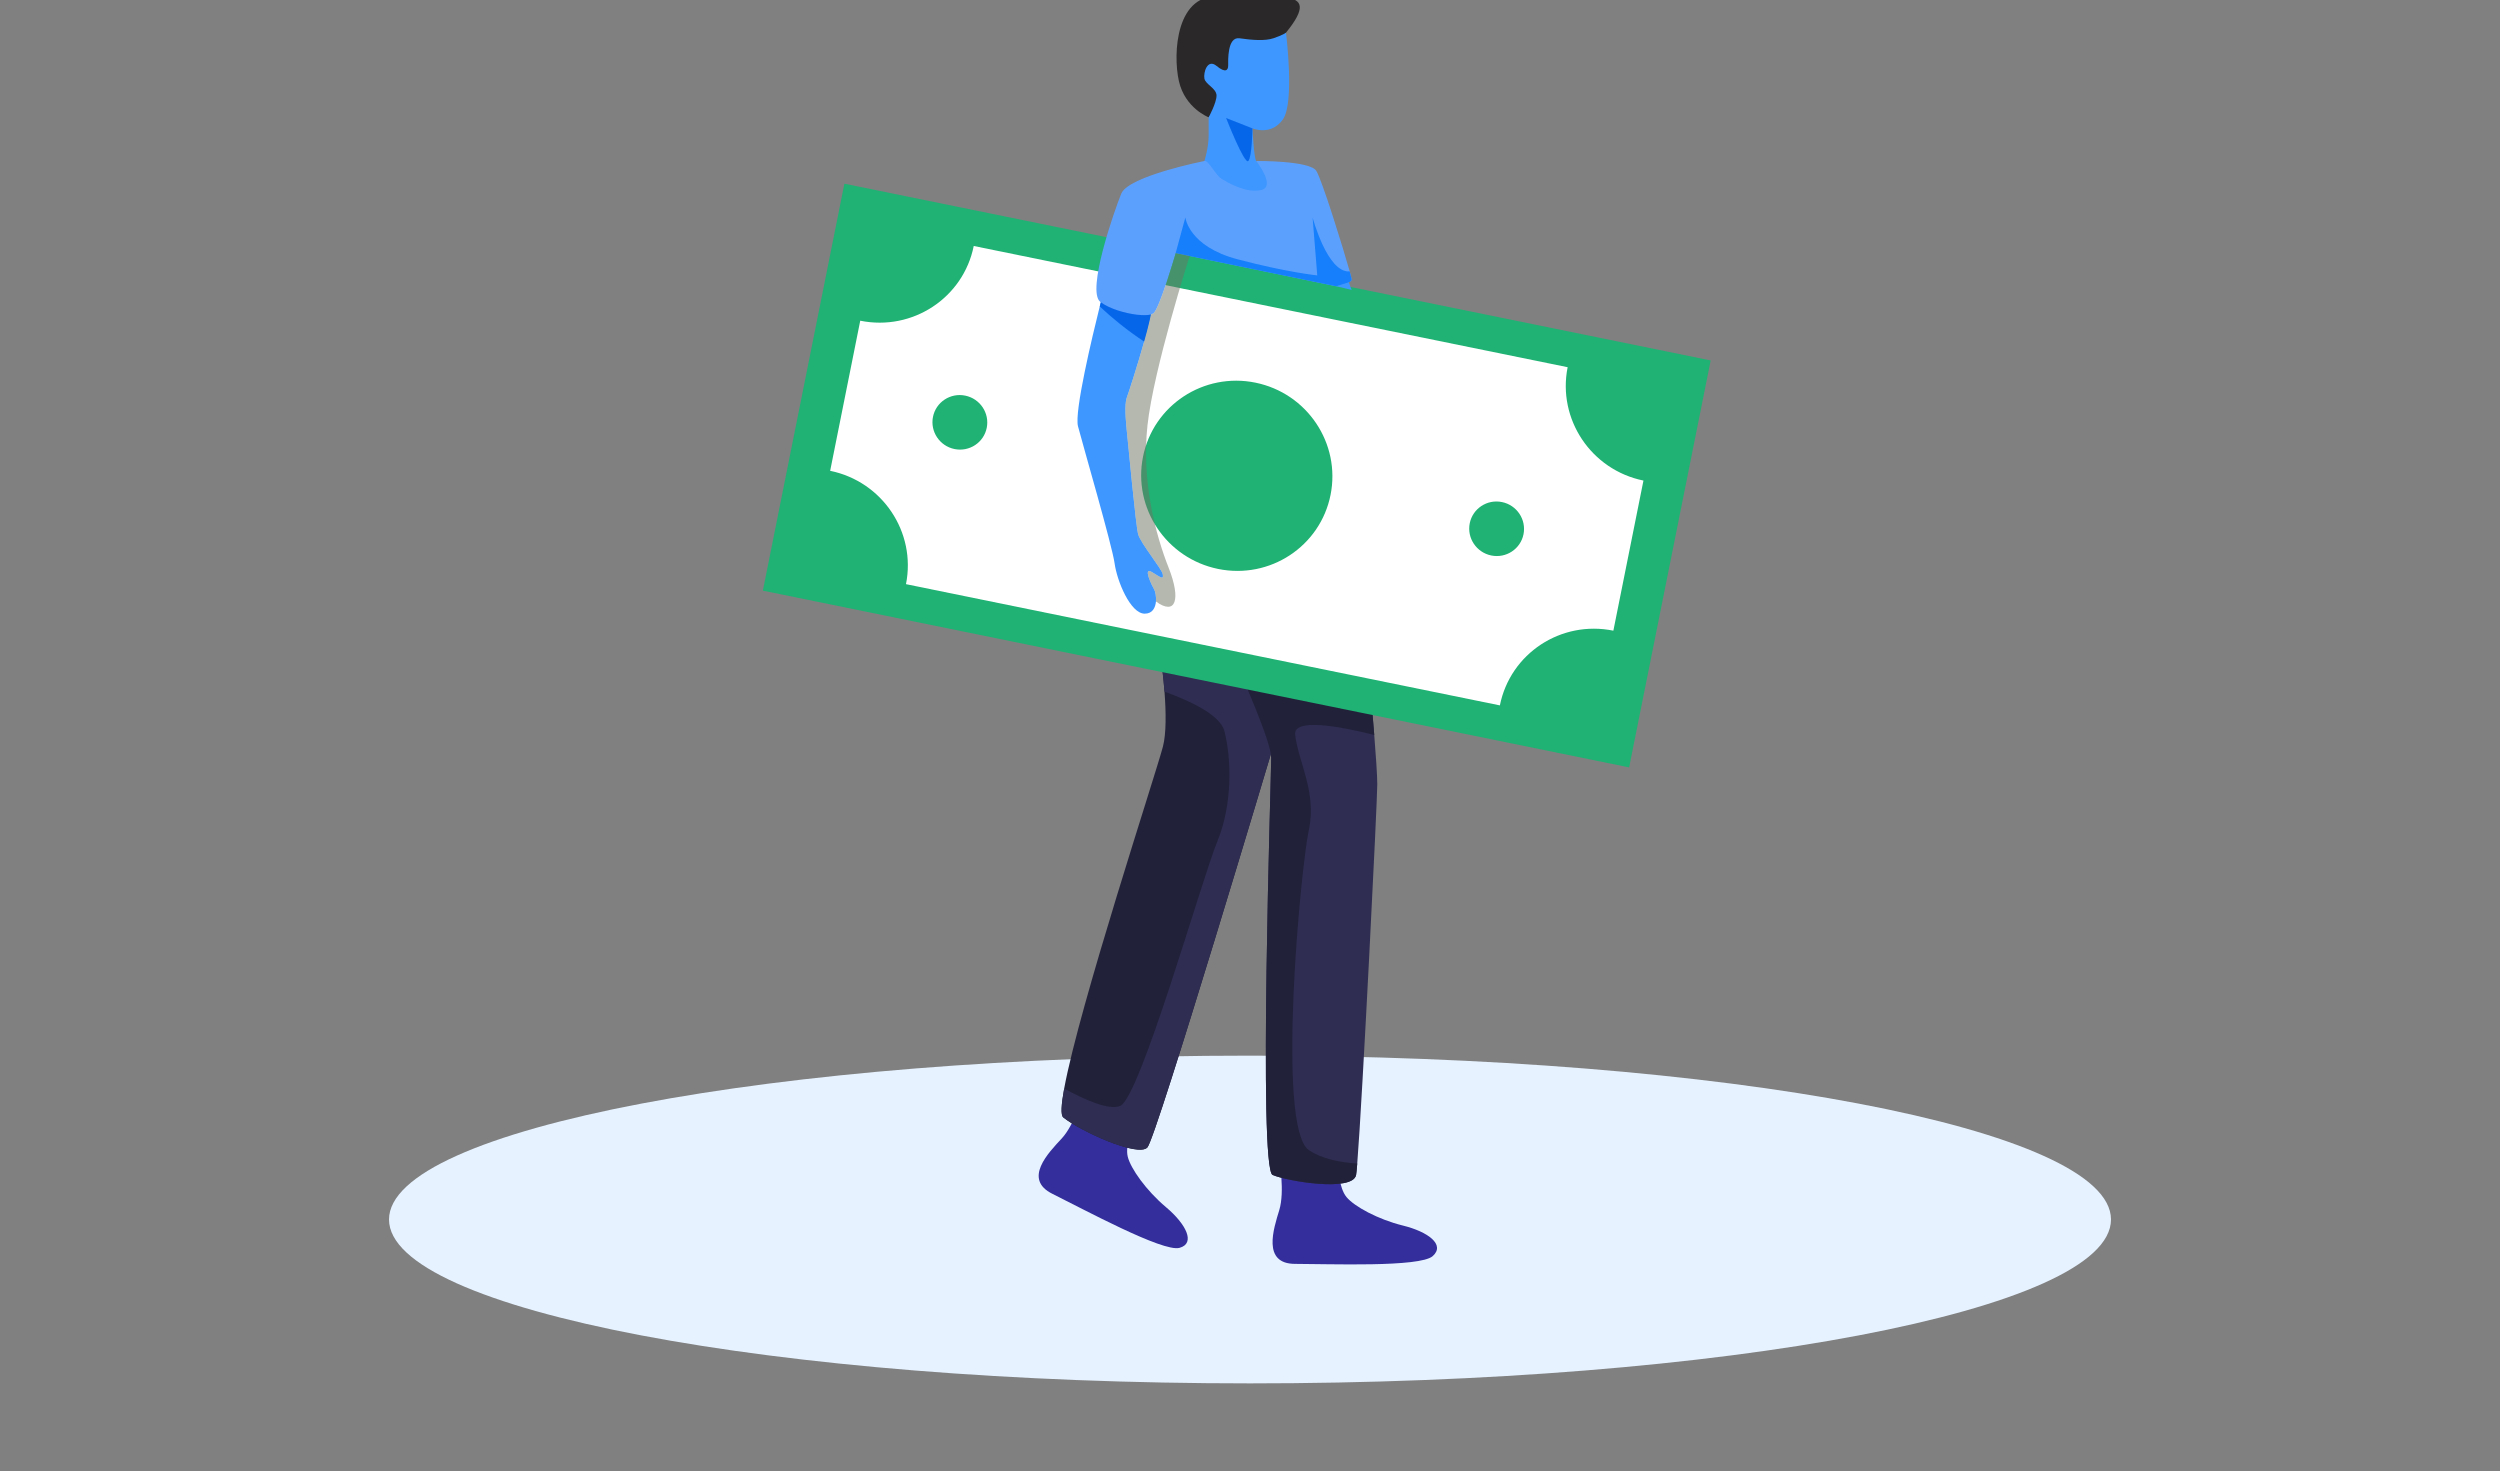 <svg width="328" height="193" viewBox="0 0 328 193" fill="none" xmlns="http://www.w3.org/2000/svg">
<rect x="0" y="0" width="328" height="193" fill="#808080" stroke="none"/>
<g clip-path="url(#clip0_2309_7042)">
<path d="M164 181.5C226.387 181.5 276.962 171.874 276.962 160C276.962 148.126 226.387 138.5 164 138.5C101.613 138.5 51.039 148.126 51.039 160C51.039 171.874 101.613 181.5 164 181.5Z" fill="#E6F2FF"/>
<path d="M167.843 152.234C167.843 152.234 168.585 156.31 167.843 158.757C167.102 161.201 165.551 165.821 169.928 165.821C174.306 165.821 186.289 166.296 187.971 164.802C189.654 163.307 187.365 161.609 184.066 160.794C180.767 159.978 177.672 158.28 176.662 157.056C175.652 155.833 175.585 153.185 175.585 153.185L167.843 152.234Z" fill="#332E9B"/>
<path d="M142.135 143.512C142.135 143.512 141.028 147.503 139.297 149.37C137.567 151.238 134.163 154.702 138.097 156.641C142.03 158.58 152.589 164.317 154.75 163.719C156.911 163.123 155.594 160.582 152.985 158.387C150.376 156.193 148.333 153.296 147.958 151.75C147.582 150.203 148.674 147.793 148.674 147.793L142.133 143.508L142.135 143.512Z" fill="#332E9B"/>
<path d="M167.235 97.275C167.235 97.275 151.748 149.177 150.541 150.536C149.335 151.894 141.656 148.363 139.502 146.601C139.148 146.307 139.233 144.937 139.62 142.818C141.612 131.949 151.662 101.482 152.577 97.949C153.028 96.21 152.986 93.415 152.781 90.742C152.489 86.949 151.866 83.383 151.866 83.383C151.866 83.383 161.182 83.687 167.235 86.524C173.288 89.349 167.235 97.274 167.235 97.274V97.275Z" fill="#22213A"/>
<path d="M167.235 97.275C167.235 97.275 151.748 149.177 150.541 150.536C149.335 151.894 141.656 148.363 139.502 146.601C139.148 146.307 139.233 144.937 139.62 142.818C142.184 144.232 145.479 145.72 146.966 145.101C149.594 144.014 157.671 115.34 159.697 110.449C161.721 105.558 161.582 99.58 160.644 95.916C160.095 93.775 156.045 91.915 152.782 90.742C152.491 86.949 151.868 83.383 151.868 83.383C151.868 83.383 161.184 83.687 167.237 86.524C173.29 89.349 167.237 97.274 167.237 97.274L167.235 97.275Z" fill="#2F2D52"/>
<path d="M180.699 102.894C180.699 105.21 178.75 144.262 178.071 152.654C178.006 153.448 177.953 153.958 177.92 154.154C177.469 156.426 168.852 154.97 166.967 154.154C165.082 153.339 166.784 101.622 166.784 99.449C166.784 97.275 162.746 88.309 162.746 88.309L179.805 90.569C179.805 90.569 180.065 93.417 180.301 96.427C180.505 99.003 180.699 101.72 180.699 102.894Z" fill="#2F2D52"/>
<path d="M171.726 150.892C173.428 152.044 175.818 152.512 178.071 152.654C178.006 153.448 177.953 153.958 177.92 154.154C177.469 156.426 168.852 154.97 166.967 154.154C165.082 153.339 166.784 101.622 166.784 99.449C166.784 97.275 162.746 88.309 162.746 88.309L179.805 90.569C179.805 90.569 180.065 93.417 180.301 96.427C175.874 95.319 169.702 94.156 169.929 96.373C170.284 99.809 172.805 103.982 171.728 108.874C170.651 113.765 167.421 148.003 171.728 150.894L171.726 150.892Z" fill="#22213A"/>
<path d="M110.784 24.102L100.088 77.492L213.744 100.682L224.44 47.292L110.784 24.102Z" fill="#1FB274"/>
<path d="M215.621 63.05L211.674 82.745C204.811 81.345 198.15 85.731 196.784 92.547L118.864 76.642C120.23 69.824 115.77 63.169 108.917 61.771L112.864 42.075C119.715 43.473 126.39 39.08 127.754 32.273L205.675 48.178C204.31 54.985 208.758 61.65 215.621 63.05Z" fill="white"/>
<path d="M174.567 64.937C175.92 58.188 171.51 51.593 164.716 50.205C157.923 48.818 151.318 53.164 149.965 59.913C148.612 66.662 153.022 73.257 159.816 74.645C166.609 76.032 173.214 71.686 174.567 64.937Z" fill="#1FB274"/>
<path d="M199.884 70.095C200.272 68.159 199.007 66.268 197.059 65.87C195.111 65.473 193.218 66.72 192.83 68.656C192.443 70.591 193.707 72.482 195.655 72.88C197.603 73.277 199.496 72.03 199.884 70.095Z" fill="#1FB274"/>
<path d="M129.461 56.13C129.849 54.194 128.584 52.303 126.637 51.906C124.689 51.508 122.795 52.755 122.407 54.691C122.02 56.626 123.284 58.517 125.232 58.915C127.18 59.312 129.074 58.066 129.461 56.13Z" fill="#1FB274"/>
<path d="M158.575 15.39C158.575 15.39 155.478 14.213 154.67 10.636C153.862 7.058 154.266 -1.139 160.324 -0.46C166.383 0.219 174.102 -2.316 168.716 4.294C163.33 10.907 158.575 15.39 158.575 15.39Z" fill="#2A2829"/>
<path d="M158.018 21.125C158.018 21.125 158.576 19.424 158.576 17.703V15.393C158.576 15.393 159.609 13.491 159.609 12.541C159.609 11.59 158.178 11.092 158.02 10.321C157.861 9.55 158.399 7.649 159.609 8.646C160.819 9.642 161.136 9.19 161.136 8.6C161.136 8.009 161 4.795 162.617 5.022C164.233 5.249 165.937 5.407 167.105 5.01C168.271 4.614 168.721 4.297 168.721 4.297C168.721 4.297 169.888 13.445 168.317 15.664C166.747 17.884 164.322 16.841 164.322 16.841C164.322 16.841 164.505 20.698 164.816 21.125C165.127 21.552 171.412 26.579 167.463 28.255C163.514 29.93 157.654 22.627 158.02 21.125H158.018Z" fill="#3E97FF"/>
<path d="M151.436 77.35C151.575 77.6 151.716 78.263 151.662 78.915C151.586 79.719 151.22 80.514 150.187 80.514C148.302 80.514 146.547 76.209 146.234 73.905C145.922 71.601 142.055 58.329 141.432 55.927C140.936 54.013 143.305 44.156 144.287 40.209C144.34 40.003 144.384 39.818 144.426 39.655C144.597 38.97 144.706 38.58 144.706 38.58C145.03 37.297 146.408 36.916 147.818 37.124C149.532 37.353 151.287 38.449 151.211 39.851C151.199 40.209 151.125 40.688 151.007 41.253C150.803 42.253 150.479 43.513 150.113 44.819C149.187 48.135 147.992 51.765 147.851 52.124C147.624 52.711 147.582 54.071 147.807 56.244C148.034 58.418 149.013 68.929 149.326 70.102C149.65 71.276 152.47 74.678 152.556 75.351C152.653 76.036 152.47 75.896 151.167 75.08C149.875 74.265 151.123 76.809 151.436 77.352V77.35Z" fill="#3E97FF"/>
<path d="M151.211 39.849C151.157 40.828 150.694 42.763 150.113 44.817C147.841 43.317 145.891 41.709 144.287 40.209C144.546 39.197 144.706 38.578 144.706 38.578C145.428 35.74 151.352 37.306 151.211 39.849Z" fill="#0666EA"/>
<path d="M177.341 36.677C177.341 37.156 175.317 37.558 175.317 37.558L156.081 33.59L155.833 33.536L154.249 33.209C154.249 33.209 152.16 40.416 151.352 41.089C151.276 41.154 151.158 41.208 151.007 41.253C150.146 41.491 148.282 41.264 146.635 40.72C145.785 40.437 144.998 40.079 144.428 39.654C144.396 39.633 144.375 39.621 144.352 39.6C142.532 38.166 146.172 27.71 147.11 25.406C148.057 23.09 158.021 21.122 158.021 21.122C158.56 21.003 159.496 23.024 160.304 23.492C161.112 23.971 163.534 25.406 165.496 24.927C167.445 24.448 164.817 21.122 164.817 21.122C164.817 21.122 171.817 21.057 172.69 22.405C173.434 23.557 176.201 32.492 177.085 35.611C177.247 36.209 177.344 36.6 177.344 36.677H177.341Z" fill="#5CA0FE"/>
<path d="M177.338 36.677C177.338 37.156 175.313 37.558 175.313 37.558L154.246 33.211L155.517 28.525C155.517 28.525 155.927 32.33 162.388 34.024C168.851 35.73 172.824 36.132 172.824 36.132L172.211 28.523C172.211 28.523 174.149 35.838 177.078 35.611C177.24 36.209 177.338 36.6 177.338 36.677Z" fill="#167FFB"/>
<path d="M176.961 37.047L177.338 38.035L175.314 37.559L176.961 37.047Z" fill="#3E97FF"/>
<path d="M164.32 16.842L160.865 15.484C160.865 15.484 163.287 21.683 163.783 21.12C164.276 20.556 164.322 16.842 164.322 16.842H164.32Z" fill="#0666EA"/>
<g opacity="0.51">
<path d="M153.312 74.451C154.981 78.669 154.259 80.809 151.663 78.919C151.717 78.267 151.578 77.603 151.437 77.353C151.124 76.809 149.876 74.266 151.168 75.082C152.471 75.897 152.654 76.037 152.557 75.353C152.471 74.68 149.649 71.277 149.327 70.104C149.014 68.93 148.035 58.419 147.808 56.246C147.581 54.072 147.625 52.712 147.852 52.126C147.991 51.768 149.188 48.136 150.114 44.821C150.48 43.517 150.804 42.255 151.008 41.255C151.158 41.21 151.276 41.157 151.353 41.091C152.161 40.418 154.25 33.211 154.25 33.211L155.833 33.538L156.081 33.592C156.081 33.592 151.332 48.462 150.545 55.842C149.757 63.21 151.642 70.233 153.312 74.451Z" fill="#6C7363"/>
</g>
</g>
<defs>
<clipPath id="clip0_2309_7042">
<rect width="327" height="193" fill="white" transform="translate(0.5)"/>
</clipPath>
</defs>
</svg>

